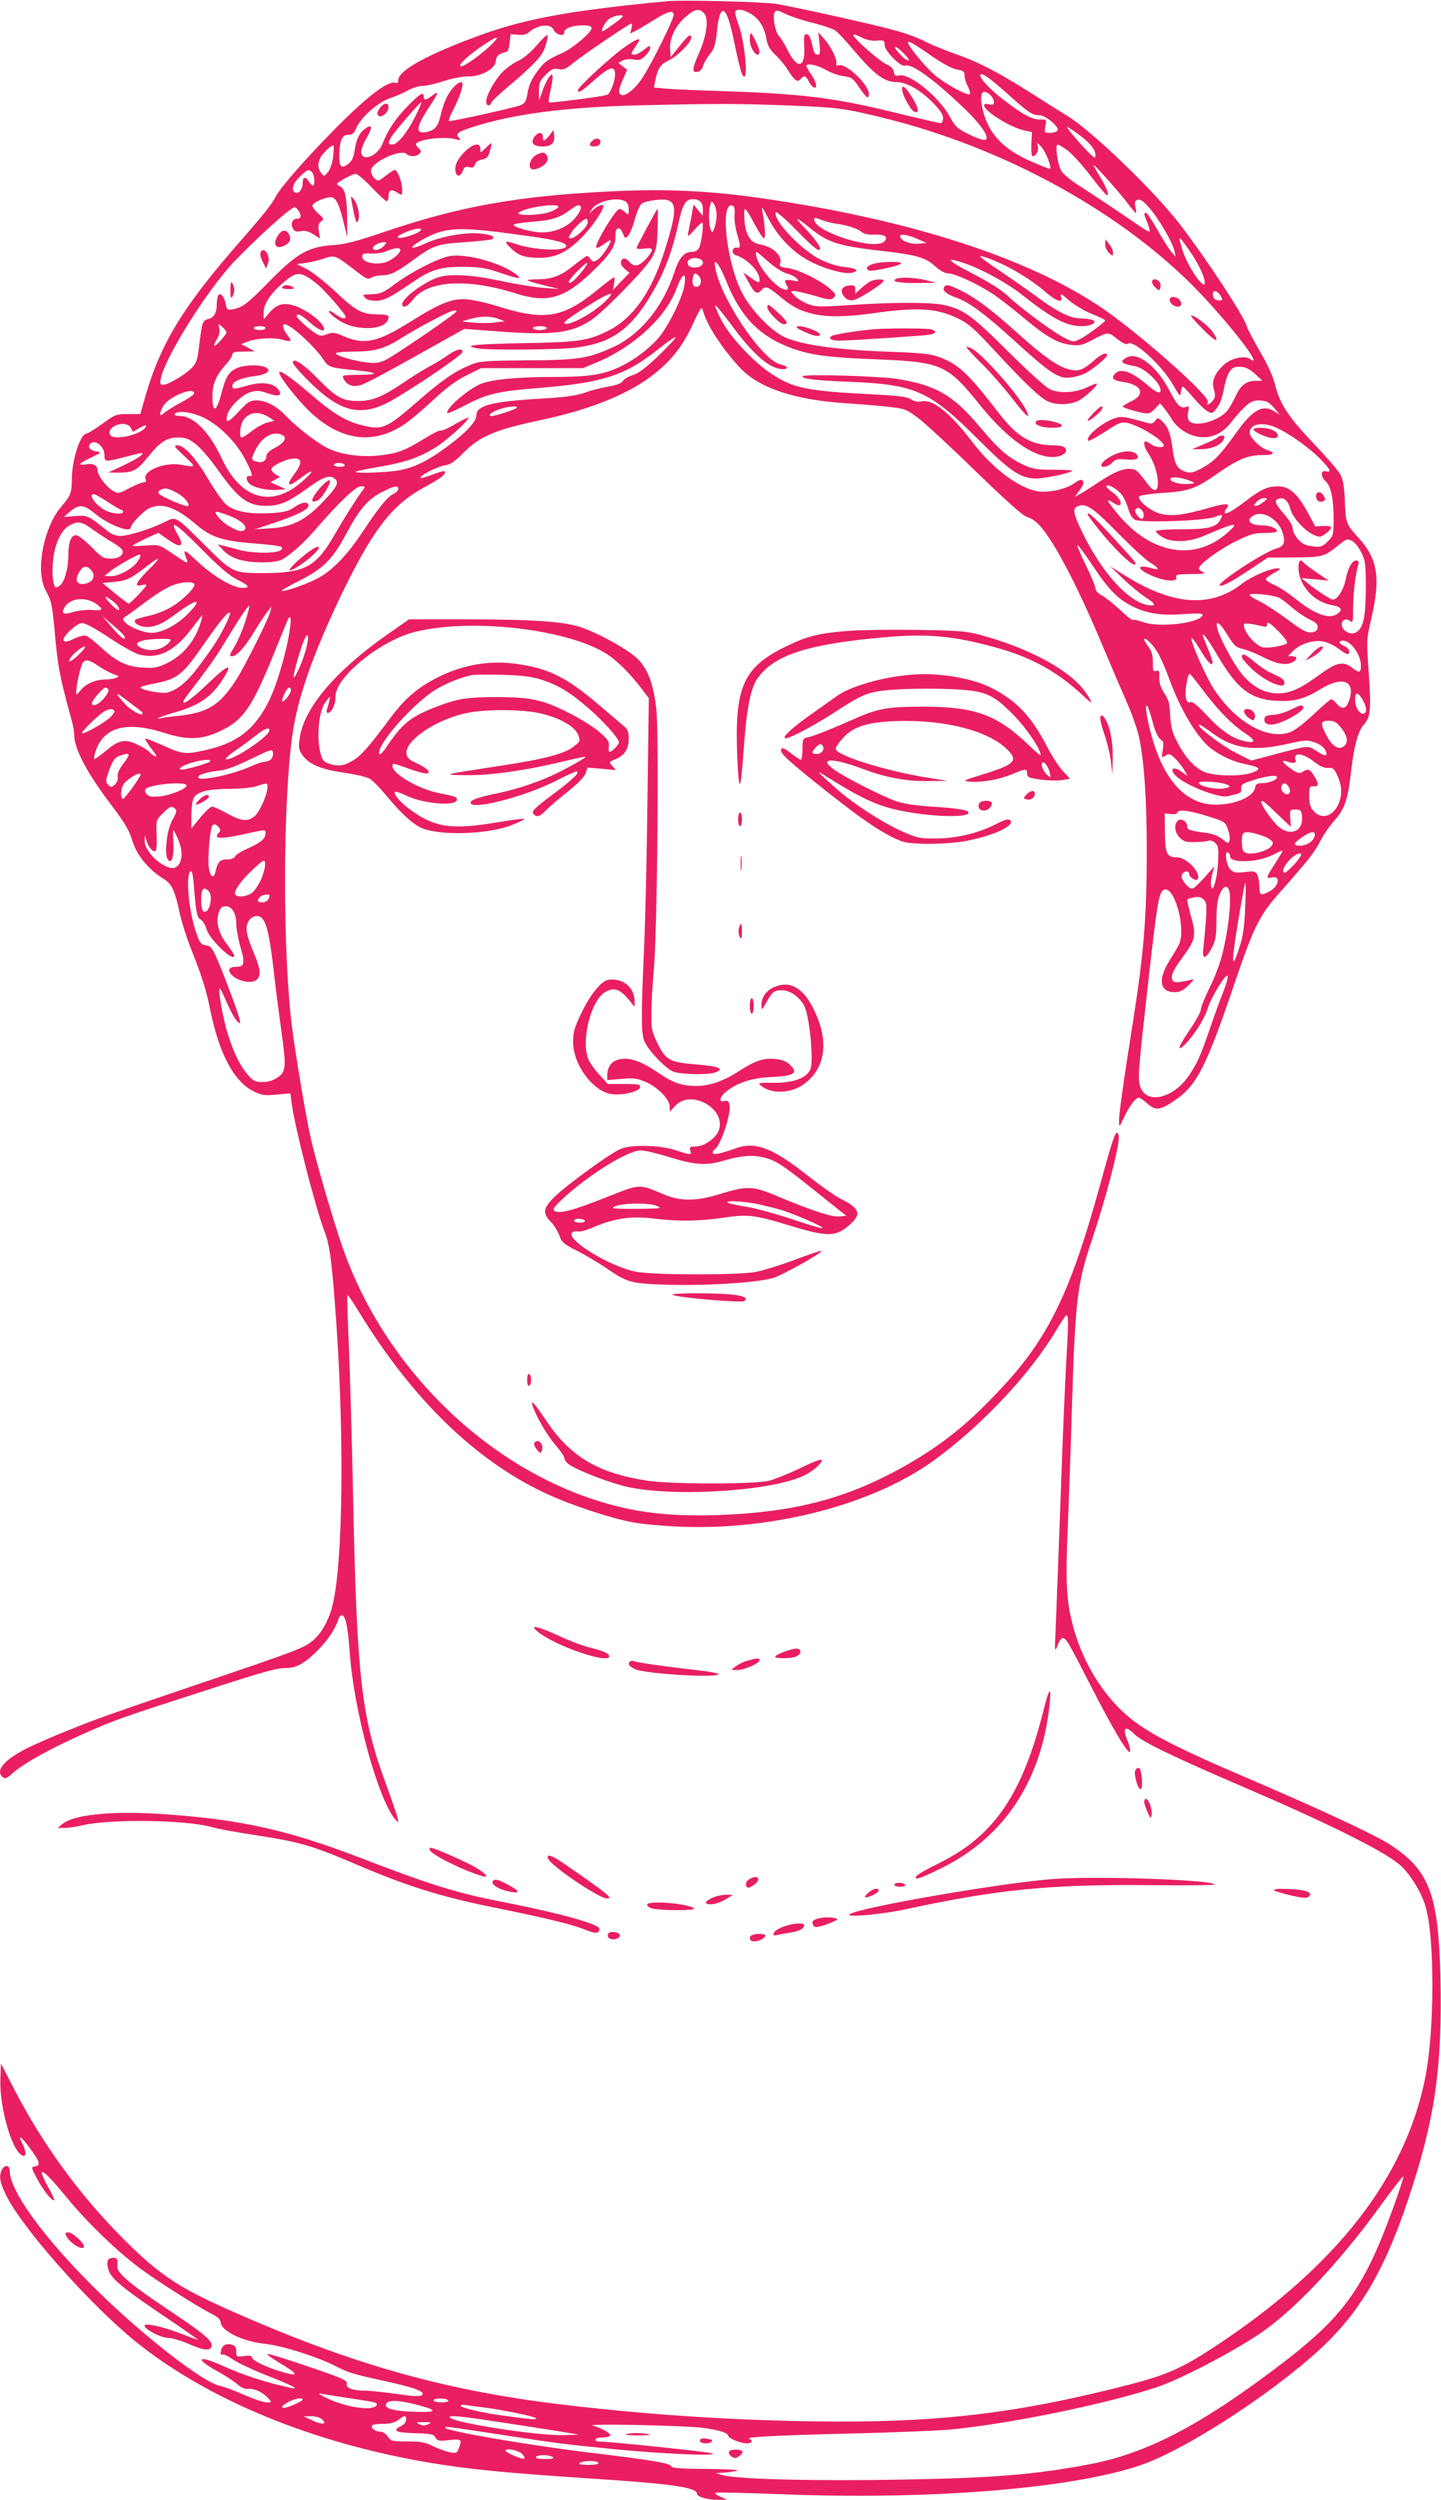 <?xml version="1.0" standalone="no"?>
<!DOCTYPE svg PUBLIC "-//W3C//DTD SVG 20010904//EN"
 "http://www.w3.org/TR/2001/REC-SVG-20010904/DTD/svg10.dtd">
<svg version="1.0" xmlns="http://www.w3.org/2000/svg"
 width="738pt" height="1280pt" viewBox="0 0 738 1280"
 preserveAspectRatio="xMidYMid meet">
<g transform="translate(0,1280) scale(0.1,-0.1)"
fill="#e91e63" stroke="none">
<path d="M3420 12794 c-487 -46 -722 -88 -955 -172 -275 -100 -425 -182 -425
-232 0 -13 -5 -17 -14 -14 -37 14 -152 -74 -322 -248 -142 -144 -269 -290
-291 -333 -22 -42 -61 -91 -178 -225 -305 -347 -419 -537 -500 -832 l-16 -58
-63 0 c-60 0 -67 -2 -132 -50 -38 -27 -74 -50 -81 -50 -31 0 -74 -133 -75
-229 0 -72 -6 -89 -51 -141 -94 -108 -137 -330 -84 -431 32 -59 34 -69 51
-255 14 -146 25 -200 82 -409 8 -27 14 -62 14 -77 0 -73 67 -199 197 -369 60
-79 85 -122 98 -165 22 -80 84 -155 166 -206 38 -23 55 -59 78 -167 11 -51 37
-133 57 -183 55 -138 81 -219 99 -310 47 -237 126 -383 233 -430 35 -16 55
-18 111 -12 l68 6 7 -53 c16 -122 123 -538 167 -651 25 -63 36 -137 53 -358
52 -649 45 -1364 -15 -1575 -19 -68 -57 -132 -97 -165 -42 -36 -88 -54 -547
-209 -500 -170 -551 -188 -700 -248 -77 -30 -174 -73 -215 -93 -119 -60 -166
-116 -126 -149 12 -10 22 -6 53 22 53 48 192 125 363 201 158 70 186 80 620
220 311 101 364 115 418 116 51 0 94 25 160 91 53 54 91 111 106 162 3 9 10
17 16 17 19 0 31 -53 41 -189 21 -301 144 -750 233 -856 17 -20 17 -20 13 5
-3 14 -30 93 -60 175 -126 341 -149 542 -168 1445 -6 289 -16 645 -22 793 -7
147 -10 267 -7 267 3 0 32 -43 64 -96 268 -436 586 -746 938 -914 129 -62 345
-134 463 -155 50 -9 162 -19 250 -22 474 -17 980 116 1288 340 244 177 494
442 629 670 22 37 44 70 49 73 12 7 11 -53 -1 -251 -5 -88 -19 -407 -29 -710
-11 -302 -23 -599 -25 -660 -5 -94 -4 -105 7 -78 20 53 32 58 54 26 11 -15 63
-113 116 -218 110 -217 200 -368 205 -343 2 9 -4 33 -12 53 -30 70 -15 85 35
35 38 -38 205 -118 554 -268 422 -181 704 -320 797 -394 52 -41 114 -138 138
-216 48 -155 48 -633 0 -876 -102 -518 -460 -975 -1085 -1385 -159 -104 -239
-140 -419 -187 -596 -154 -1002 -201 -1646 -191 -445 7 -888 38 -1322 92 -576
73 -1046 208 -1648 475 -266 118 -364 183 -546 365 -225 225 -415 485 -562
770 l-67 130 -3 -80 c-5 -125 45 -321 95 -377 34 -37 45 -7 18 46 -27 51 -8
40 39 -24 51 -69 56 -87 25 -92 -20 -3 -20 -5 11 -63 30 -58 79 -119 88 -110
2 2 -12 34 -33 70 -20 37 -34 69 -31 72 9 9 41 -23 131 -132 101 -123 252
-269 367 -355 89 -67 301 -201 376 -239 26 -13 42 -28 42 -40 0 -44 112 -99
224 -111 89 -9 264 -64 360 -112 73 -37 85 -41 252 -78 157 -34 213 -55 196
-72 -9 -9 -39 -8 -130 5 -64 9 -138 17 -164 17 -63 0 -98 14 -92 37 4 15 -24
28 -196 86 -110 38 -205 67 -210 65 -6 -2 23 -23 65 -48 78 -46 94 -65 48 -54
-87 19 -193 66 -193 85 0 8 -14 10 -40 6 -39 -5 -40 -4 -40 24 0 22 -6 30 -25
35 -15 4 -32 1 -40 -6 -16 -14 -21 -55 -5 -45 5 3 28 -8 51 -24 22 -17 100
-53 172 -82 132 -51 181 -77 122 -64 -130 29 -244 66 -344 112 -133 60 -147
37 -20 -32 39 -22 83 -51 97 -64 18 -16 36 -24 54 -22 31 3 75 -18 102 -48 19
-21 19 -21 -9 -21 -15 0 -66 17 -114 38 -48 22 -103 42 -123 46 -86 16 -400
260 -643 501 -261 258 -435 498 -435 600 0 30 -25 34 -40 6 -16 -31 -12 -62
19 -126 80 -168 430 -563 666 -754 371 -299 907 -519 1505 -620 202 -34 390
-52 825 -81 417 -27 545 -45 545 -79 0 -15 59 -31 109 -30 l46 1 -34 14 c-18
8 -31 18 -27 21 3 3 151 0 328 -7 761 -31 1486 27 1843 146 247 82 747 413
978 647 170 173 286 379 396 707 140 415 179 684 168 1155 -11 418 -57 539
-257 670 -78 51 -362 183 -745 347 -300 128 -454 204 -551 274 -153 108 -275
295 -329 500 -34 130 -39 225 -26 513 6 152 16 427 21 611 17 551 27 630 105
860 64 188 135 458 135 514 0 15 -4 26 -9 26 -12 0 -27 -47 -95 -295 -141
-509 -253 -744 -473 -986 -186 -204 -329 -320 -541 -437 -285 -157 -549 -225
-932 -239 -202 -7 -361 6 -511 43 -625 151 -1189 681 -1414 1326 -48 137 -139
450 -164 563 -26 117 -76 417 -96 570 -47 377 -47 1128 1 1483 26 192 102 411
248 718 163 339 262 468 427 558 86 46 118 71 106 83 -4 3 -31 -5 -62 -17 -31
-12 -58 -20 -61 -17 -10 9 83 58 123 64 29 4 51 19 94 62 86 88 163 120 402
171 263 56 460 138 590 245 84 70 136 138 188 251 39 84 42 87 50 61 19 -71
92 -183 182 -283 98 -109 279 -171 552 -189 50 -3 138 -10 196 -16 105 -11
107 -12 172 -60 36 -27 170 -151 296 -274 146 -142 241 -227 259 -231 15 -4
40 -18 55 -33 71 -66 194 -296 327 -611 45 -107 104 -245 131 -306 27 -61 55
-142 63 -180 27 -131 40 -328 39 -609 -1 -319 -16 -498 -68 -830 -53 -335 -75
-493 -74 -528 1 -30 2 -29 27 25 28 58 58 98 75 98 5 0 25 -14 44 -31 43 -37
64 -34 141 18 112 76 161 173 308 608 96 282 125 339 227 454 145 164 178 205
208 263 16 32 49 80 74 108 52 58 69 108 85 255 15 128 36 203 65 235 34 38
38 76 25 263 -12 170 -12 173 14 284 47 204 32 302 -66 409 -65 72 -66 74 -71
199 -2 62 -9 101 -22 125 -10 19 -70 89 -134 156 -131 137 -175 203 -200 301
-10 44 -39 107 -78 173 -33 58 -64 116 -68 130 -16 55 -204 341 -341 520 -131
171 -454 482 -577 556 -34 21 -117 73 -184 116 -171 108 -272 161 -388 201
-55 19 -127 49 -160 66 -33 17 -100 42 -150 55 -119 33 -522 122 -610 136 -72
11 -475 21 -555 14z m185 -61 c26 -25 15 -113 -23 -200 -38 -86 -40 -106 -10
-101 14 2 24 13 29 31 4 15 19 40 32 57 27 32 32 50 42 147 4 34 13 67 21 74
20 16 41 -38 70 -184 13 -64 29 -127 36 -140 34 -59 15 169 -23 267 -10 27
-16 53 -13 58 9 14 45 9 80 -13 42 -25 70 -71 79 -129 6 -33 17 -53 45 -80 21
-19 49 -53 63 -75 35 -57 51 -69 67 -50 18 21 27 19 42 -12 7 -14 19 -28 26
-31 20 -6 14 27 -13 66 -14 20 -25 40 -25 44 0 17 54 6 98 -19 26 -15 67 -30
92 -33 41 -5 48 -10 80 -57 38 -56 50 -64 50 -34 0 47 -115 157 -153 147 -12
-3 -17 0 -14 8 7 18 -25 85 -61 126 l-31 35 6 -57 c5 -49 3 -58 -10 -58 -10 0
-19 11 -22 28 -12 57 -21 77 -35 77 -12 0 -14 -13 -11 -69 5 -105 -36 -112
-85 -13 -14 29 -34 61 -44 72 -21 23 -35 103 -22 123 8 11 17 10 52 -8 24 -12
86 -33 139 -46 52 -13 105 -31 117 -39 13 -8 54 -52 92 -97 107 -127 160 -168
221 -168 52 0 119 -37 184 -101 40 -40 57 -65 57 -83 0 -17 -6 -26 -15 -26 -8
0 -115 25 -238 55 -316 77 -475 96 -917 110 -102 3 -213 8 -248 11 l-63 6 6
31 c13 66 27 88 72 109 44 21 113 91 113 115 0 24 -15 13 -60 -43 l-45 -57 -3
42 c-4 55 28 121 81 166 45 39 67 43 92 18z m-155 -9 c0 -23 -111 -248 -159
-321 -38 -59 -91 -101 -111 -88 -15 9 -12 27 11 80 l21 48 -22 17 -23 18 22
12 c14 7 37 9 57 5 28 -5 38 -1 59 19 14 14 25 32 25 41 0 13 -6 12 -31 -9
-17 -14 -39 -26 -50 -26 -21 0 -20 4 13 53 29 40 5 34 -71 -20 -69 -50 -231
-200 -231 -214 0 -19 21 -6 84 51 76 68 106 77 106 30 0 -35 -22 -94 -39 -105
-13 -8 -294 -44 -300 -39 -3 2 1 27 7 55 7 28 12 60 12 72 0 19 -2 20 -15 6
-8 -8 -24 -39 -35 -69 l-19 -55 -1 49 c0 42 4 52 35 83 30 30 40 34 66 29 26
-5 38 1 77 33 46 38 286 201 297 201 3 0 2 -12 -1 -26 l-7 -26 32 16 c17 9 59
34 94 56 66 42 97 50 97 24z m-260 -8 c0 -6 -96 -76 -104 -76 -10 0 6 34 27
58 17 18 77 33 77 18z m-355 -68 c12 -27 55 -38 55 -13 0 20 40 35 96 35 31 0
44 -4 44 -14 0 -21 -94 -102 -148 -126 -84 -38 -96 -48 -135 -102 -26 -36 -40
-70 -45 -103 -6 -41 -12 -52 -34 -63 -24 -11 -341 -82 -368 -82 -5 0 4 25 20
56 33 61 56 131 47 140 -11 12 -47 -18 -71 -59 -14 -23 -30 -67 -37 -97 -13
-64 -30 -86 -71 -95 -63 -14 -60 22 12 130 47 70 50 84 14 56 -32 -25 -44 -26
-44 -6 0 27 -19 16 -80 -46 -63 -64 -104 -125 -130 -193 -25 -66 -110 -99
-110 -42 0 11 11 41 25 65 34 58 33 77 -1 55 -32 -21 -50 -56 -58 -116 -5 -34
-14 -53 -33 -68 -36 -28 -48 -13 -45 56 3 70 15 94 48 94 17 0 27 8 35 26 22
60 115 143 184 164 22 7 59 23 82 36 23 13 57 24 76 24 19 0 69 11 110 25 44
14 98 24 125 24 67 -2 142 41 142 82 0 20 17 35 45 41 16 2 21 13 25 48 l5 45
38 -3 c25 -3 45 2 55 12 45 40 112 47 127 14z m1656 -56 c36 3 39 1 39 -21 0
-31 83 -116 105 -107 33 12 139 -63 296 -212 94 -89 141 -158 115 -168 -9 -3
-46 9 -83 28 -60 29 -71 39 -100 93 -56 101 -206 222 -259 209 -18 -5 -23 -1
-26 18 -2 15 -15 29 -40 40 -38 18 -168 133 -168 149 0 5 19 0 41 -12 28 -14
55 -20 80 -17z m-1967 -13 c-42 -45 -143 -119 -162 -119 -24 0 31 53 108 105
77 52 95 57 54 14z m2255 -71 c51 -35 100 -61 123 -64 32 -6 38 -10 38 -31 0
-13 7 -38 16 -54 8 -17 14 -35 12 -40 -5 -14 -118 45 -176 93 -48 39 -142 152
-142 171 0 11 33 -8 129 -75z m-149 17 c19 -19 29 -35 24 -35 -12 0 -33 17
-58 48 -30 35 -3 26 34 -13z m430 -122 c14 -9 61 -49 105 -88 101 -91 123
-105 157 -105 33 0 105 -60 94 -78 -4 -7 -21 -12 -38 -12 -29 0 -30 1 -24 35
7 34 6 34 -28 33 -41 -1 -96 30 -198 110 -64 51 -108 99 -108 117 0 10 15 5
40 -12z m12 -90 c10 -9 18 -24 18 -35 0 -15 -5 -17 -25 -12 -15 4 -25 2 -25
-5 0 -30 133 -113 206 -129 l39 -8 -3 -62 c-1 -34 1 -62 6 -62 18 0 34 29 27
52 -6 22 -5 21 19 -5 22 -24 53 -104 44 -112 -2 -1 -45 16 -96 38 -147 63
-224 148 -251 274 -16 77 0 103 41 66z m-2946 -111 c-42 -83 -90 -142 -117
-142 -22 0 -23 7 -6 37 16 28 150 183 155 179 2 -2 -13 -36 -32 -74z m1909 58
c258 -10 288 -14 495 -65 595 -147 1176 -461 1564 -843 138 -136 326 -364 326
-396 0 -5 -7 -3 -15 4 -27 23 -102 7 -140 -30 -46 -45 -61 -82 -48 -125 8 -26
8 -38 -4 -54 -15 -22 -40 -30 -27 -10 17 28 -372 371 -563 496 -367 242 -942
429 -1648 537 -314 49 -546 61 -850 46 -469 -23 -765 -75 -1150 -205 -150 -51
-207 -66 -270 -70 -124 -8 -184 -42 -320 -180 -117 -120 -142 -139 -191 -148
-30 -6 -32 -4 -38 27 -8 41 -31 64 -40 40 -3 -8 -6 -29 -6 -45 0 -41 -15 -66
-45 -73 -28 -7 -30 -15 -45 -135 -8 -71 -14 -90 -37 -114 -34 -35 -121 -87
-147 -87 -16 0 -18 5 -12 33 19 97 204 400 345 564 66 77 267 266 320 301 22
15 24 14 37 -3 20 -26 17 -45 -5 -45 -24 0 -34 -25 -21 -50 8 -15 17 -18 40
-14 20 5 40 0 64 -15 l35 -22 -6 37 c-5 28 -2 40 11 50 16 11 15 15 -13 40
-17 15 -31 33 -31 41 0 15 62 43 95 43 26 0 44 -38 69 -145 l14 -60 0 75 c0
124 -9 173 -37 186 -23 12 -23 12 21 38 25 14 52 26 60 26 8 0 45 -31 82 -70
36 -38 71 -70 76 -70 6 0 10 11 10 24 0 34 15 40 45 20 25 -16 25 -16 25 15 0
36 -24 101 -38 101 -5 0 -26 -14 -47 -30 -36 -29 -39 -29 -57 -14 -10 10 -18
28 -18 40 0 43 154 114 183 85 15 -15 52 -14 66 3 9 10 8 16 -4 26 -8 7 -15
16 -15 20 0 25 142 44 204 27 26 -7 28 -7 16 8 -18 21 -7 29 69 54 203 66 468
101 826 111 416 10 526 10 790 0z m1486 -146 c59 -43 89 -79 89 -107 0 -20 -1
-19 -26 4 -40 37 -127 139 -119 139 4 0 29 -16 56 -36z m-3815 -118 c-4 -32
-16 -65 -27 -78 -19 -23 -19 -23 -34 -4 -18 23 -19 49 -4 79 12 24 61 69 67
62 3 -2 1 -29 -2 -59z m3761 34 c23 -17 76 -75 118 -130 42 -55 80 -100 86
-100 12 0 -10 53 -45 108 -14 23 -26 44 -26 47 0 9 128 -134 172 -192 22 -29
42 -53 45 -53 3 0 2 14 -2 30 -5 23 -3 32 11 37 13 5 29 -6 58 -39 47 -52 122
-179 131 -223 l6 -30 -24 28 c-13 16 -45 67 -71 113 -26 46 -51 84 -56 84 -13
0 -13 -3 6 -50 9 -23 14 -43 12 -46 -3 -2 -27 11 -54 30 -55 39 -215 146 -313
209 -36 23 -73 54 -83 68 -20 27 -37 139 -21 139 5 0 28 -14 50 -30z m-3869
-112 c13 -13 17 -68 4 -68 -4 0 -13 9 -20 20 -18 29 -32 25 -32 -9 0 -31 -22
-57 -40 -46 -20 13 -9 48 26 81 39 38 45 39 62 22z m1603 -148 c12 -7 19 -21
19 -42 0 -29 -1 -30 -18 -15 -10 10 -23 17 -29 17 -21 0 -131 -185 -119 -198
4 -3 20 4 36 16 16 12 32 22 35 22 14 0 -38 -81 -61 -97 -25 -16 -27 -16 -39
0 -7 9 -15 17 -19 17 -3 0 -33 -22 -66 -48 -68 -55 -113 -72 -190 -72 -29 0
-51 -3 -47 -6 3 -3 41 -15 84 -25 l78 -19 -80 6 c-44 3 -142 19 -217 35 -149
32 -263 39 -324 19 -73 -24 -184 -107 -184 -137 0 -25 28 -13 55 23 75 98 278
110 525 32 160 -51 246 -28 386 104 97 92 128 138 126 188 -2 48 22 56 39 13
9 -24 11 -25 25 -11 9 9 25 47 35 84 10 38 26 74 35 81 20 15 107 27 134 18
47 -15 44 -68 -15 -255 -68 -216 -163 -350 -291 -414 -103 -51 -150 -58 -436
-63 -253 -5 -317 -12 -230 -27 62 -10 425 -7 508 5 190 26 287 102 404 314 49
89 85 189 112 310 23 108 38 135 76 135 36 0 52 -17 52 -54 l-1 -31 -24 29
-23 29 -7 -39 c-3 -21 -10 -57 -15 -79 -5 -21 -8 -41 -6 -43 2 -1 17 13 34 33
17 19 34 35 38 35 10 0 -3 -105 -16 -129 -7 -14 -21 -21 -40 -21 -36 0 -63
-32 -86 -103 -56 -173 -171 -316 -305 -380 -131 -62 -185 -71 -449 -72 -215
-2 -240 -3 -290 -23 -75 -30 -144 -76 -263 -180 -173 -151 -187 -156 -302
-127 -79 21 -144 61 -260 162 -92 79 -155 123 -155 106 0 -20 80 -124 145
-189 161 -161 336 -187 501 -73 27 18 91 73 143 121 67 63 118 100 170 126
l75 37 261 0 260 0 70 29 c192 80 357 233 410 379 29 78 51 90 41 21 -8 -64
-84 -217 -135 -276 -50 -56 -123 -111 -192 -144 -87 -42 -160 -54 -344 -54
-186 0 -318 -13 -374 -36 -67 -28 -186 -133 -169 -149 2 -3 43 15 90 40 113
59 168 72 383 89 327 27 440 64 615 205 41 33 77 57 80 54 3 -3 -37 -45 -87
-94 -65 -62 -105 -92 -133 -100 -23 -7 -45 -20 -50 -30 -6 -11 -32 -21 -73
-28 -35 -6 -91 -20 -123 -32 -44 -15 -102 -23 -224 -30 -246 -14 -330 -35
-330 -84 0 -33 -46 -83 -142 -156 -99 -74 -165 -108 -243 -125 -58 -13 -244
-20 -233 -9 3 3 57 14 120 25 131 22 199 45 284 96 55 33 174 139 174 156 0 3
-30 -11 -67 -32 -36 -22 -70 -37 -75 -34 -5 3 -42 -15 -82 -40 -100 -62 -138
-77 -226 -87 -98 -12 -205 3 -273 37 -56 28 -160 109 -217 169 -45 47 -99 75
-147 75 -32 0 -44 -7 -90 -57 -54 -58 -70 -63 -59 -18 10 41 74 103 118 117
34 10 48 9 90 -6 58 -20 78 -11 51 23 -25 31 -86 37 -156 17 -68 -20 -77 -20
-77 -1 0 21 46 41 112 49 65 8 91 28 59 45 -28 15 -105 14 -146 -3 -42 -18
-59 -45 -80 -126 -26 -102 -48 -110 -47 -16 0 61 19 103 68 159 19 20 34 44
34 52 0 12 13 15 58 15 l57 1 -35 19 -35 18 30 12 c45 18 135 24 179 11 22 -6
42 -9 44 -6 2 2 -5 16 -17 31 -21 27 -28 54 -13 54 29 0 154 -113 199 -182 27
-39 32 -41 168 -54 112 -11 121 -23 17 -23 -89 -1 -92 -2 -82 -21 18 -33 48
-44 89 -31 20 5 147 73 282 149 l247 138 178 -13 c273 -21 373 -9 474 60 64
43 274 258 307 315 24 41 28 59 31 152 2 58 2 103 -1 100 -9 -10 -107 -193
-107 -200 0 -5 18 -6 40 -3 49 7 51 -4 9 -52 -36 -40 -63 -44 -88 -13 -19 22
-41 18 -41 -8 0 -9 10 -24 22 -33 l22 -18 -43 -44 -42 -44 6 33 c4 17 3 32 -1
32 -3 0 -43 -30 -87 -66 -174 -142 -266 -157 -502 -84 -55 18 -127 34 -160 37
-77 7 -138 -17 -288 -111 -175 -110 -241 -124 -350 -76 -41 18 -52 20 -81 9
-29 -11 -38 -10 -60 4 -39 26 -96 78 -96 88 0 19 24 7 66 -31 37 -34 74 -52
74 -36 0 33 -88 101 -156 122 -55 16 -88 6 -126 -39 l-27 -32 -1 36 c0 42 36
97 101 152 69 60 90 59 173 -7 39 -32 146 -154 146 -168 0 -14 -21 -9 -52 13
-42 31 -46 16 -4 -16 48 -37 100 -54 164 -55 69 0 111 21 112 58 0 8 -16 12
-47 12 -88 0 -117 15 -223 115 -55 51 -123 105 -150 118 l-50 25 48 6 c26 4
68 14 93 23 53 18 57 17 164 -66 49 -38 59 -43 76 -33 10 7 35 12 54 12 43 0
76 16 159 77 104 77 125 84 268 93 70 5 133 12 138 15 20 12 -1 23 -57 29 -74
9 -204 -14 -279 -48 -97 -45 -97 -23 0 28 107 55 181 56 531 6 135 -19 185
-33 185 -49 0 -29 -161 -23 -256 9 -61 21 -67 16 -26 -22 37 -37 73 -48 145
-48 85 0 146 31 223 111 51 54 104 132 104 154 0 12 -26 3 -49 -17 l-25 -23
16 25 c24 39 125 63 169 40z m469 -71 c0 -21 -5 -50 -11 -66 -10 -26 -12 -27
-19 -8 -10 24 -12 91 -3 124 6 23 7 23 20 6 7 -11 13 -36 13 -56z m-810 42 c0
-5 -18 -16 -40 -25 -48 -19 -181 -23 -163 -5 26 26 203 52 203 30z m113 3 c11
-11 -22 -62 -55 -87 -42 -31 -90 -47 -143 -47 -47 0 -145 26 -145 39 0 4 40
11 89 15 105 8 142 19 195 57 42 30 49 33 59 23z m789 -44 c-2 -25 4 -67 12
-95 20 -64 20 -77 -1 -73 -24 4 -29 -30 -6 -38 60 -19 123 -84 123 -126 0 -20
-7 -18 -59 20 l-25 17 29 -52 c29 -55 44 -63 65 -38 19 22 31 19 83 -24 70
-59 106 -79 172 -96 73 -19 169 -19 300 -1 246 35 341 29 452 -25 51 -24 84
-53 180 -157 161 -174 238 -247 277 -266 43 -20 106 -20 153 -1 33 14 109 83
100 91 -2 2 -23 -6 -47 -18 -59 -29 -144 -34 -193 -11 -21 10 -115 95 -215
194 -186 186 -229 216 -330 238 -69 14 -263 14 -479 -1 -155 -10 -176 -10
-216 6 -24 9 -54 28 -67 41 -23 24 -23 25 -3 25 11 0 58 -11 104 -24 75 -22
86 -23 99 -10 13 14 11 19 -22 48 -50 43 -163 98 -216 104 -36 4 -42 7 -36 24
12 39 -39 86 -105 97 -47 8 -71 45 -78 119 -3 34 -2 62 3 62 5 0 26 -34 47
-75 22 -41 44 -75 49 -75 10 0 7 59 -8 141 -5 26 2 18 30 -38 51 -99 134 -183
226 -227 81 -39 169 -61 206 -52 39 10 20 23 -42 29 -33 3 -83 19 -120 37 -99
48 -246 203 -231 243 2 7 49 -34 104 -90 91 -93 123 -118 123 -95 0 13 -32 56
-79 105 -57 59 -47 60 24 2 96 -78 147 -94 373 -120 176 -20 222 -33 272 -79
26 -23 50 -36 68 -36 33 0 151 -55 230 -107 31 -21 103 -77 159 -124 116 -97
171 -127 240 -135 40 -5 57 -1 103 23 85 45 85 45 131 8 29 -23 47 -31 55 -25
28 24 177 -112 235 -216 31 -54 34 -57 37 -31 2 15 6 27 10 27 4 0 27 -25 52
-54 25 -30 57 -61 71 -70 24 -14 27 -14 41 2 25 28 35 54 48 120 13 65 33 100
60 103 41 4 63 -4 98 -36 l37 -34 -35 -1 c-49 0 -77 -23 -104 -83 -13 -29 -34
-63 -46 -76 -50 -51 -163 -79 -190 -46 -7 9 -9 26 -5 46 6 27 5 31 -9 26 -29
-11 -46 4 -87 84 -65 124 -162 199 -218 169 -40 -21 -28 -33 42 -45 43 -7 119
-74 129 -113 9 -34 -15 -27 -67 18 -77 66 -134 87 -163 58 -23 -23 -12 -36 36
-43 100 -14 122 -63 45 -100 -23 -11 -42 -23 -43 -26 0 -6 52 -23 107 -34 26
-5 36 -1 58 22 l26 28 22 -26 c12 -15 29 -40 39 -57 9 -17 34 -42 56 -57 84
-55 179 -42 240 34 80 99 107 121 148 121 41 -1 56 -9 89 -50 l20 -24 -27 17
c-60 38 -111 11 -194 -105 -86 -119 -112 -146 -168 -179 -56 -32 -73 -35 -110
-18 -29 13 -43 44 -51 114 -10 74 -23 109 -50 135 -24 23 -26 23 -39 5 -9 -13
-20 -16 -37 -11 -121 34 -134 36 -169 25 -68 -23 -155 -97 -136 -116 3 -3 41
18 85 46 70 46 84 52 113 46 65 -14 188 -90 188 -116 0 -14 -43 -10 -64 6 -11
8 -23 15 -28 15 -15 0 -8 -31 12 -60 28 -40 50 -105 50 -151 0 -54 -22 -51
-65 10 -20 27 -42 52 -51 55 -44 17 -98 -2 -204 -74 -30 -20 -66 -43 -80 -50
l-25 -13 18 24 c26 36 31 49 20 60 -5 5 -22 0 -42 -16 -41 -29 -130 -49 -184
-41 -99 16 -232 116 -335 250 -115 152 -205 224 -262 211 -19 -4 -37 -1 -55
11 -20 13 -64 18 -198 25 -335 17 -404 31 -516 105 -90 59 -211 188 -255 272
-21 41 -36 76 -33 79 3 2 43 -46 89 -109 110 -148 193 -218 257 -218 33 0 25
17 -11 24 -91 18 -304 331 -334 491 -6 36 -5 39 8 27 9 -7 31 -49 48 -93 75
-185 171 -282 335 -342 101 -36 183 -47 435 -57 330 -13 361 -26 525 -229 140
-175 274 -271 376 -271 37 0 69 16 69 34 0 18 -22 26 -68 26 -112 1 -183 43
-279 168 -154 200 -203 246 -301 283 -48 18 -91 22 -282 29 -256 10 -431 36
-514 75 -68 32 -169 137 -214 223 -79 148 -116 462 -54 450 13 -2 16 -13 14
-48z m518 -45 c64 -9 112 -25 133 -43 11 -10 34 -15 66 -13 53 1 70 -11 51
-34 -43 -52 -360 47 -360 111 0 11 6 10 33 0 17 -8 52 -17 77 -21z m-1270 6
c0 -22 -63 -81 -86 -81 -15 0 -14 3 1 28 18 28 65 72 78 72 4 0 7 -9 7 -19z
m-855 -40 c-9 -15 -91 -43 -111 -39 -14 4 -8 10 26 26 47 21 95 29 85 13z
m2552 -48 l38 -17 -43 -4 c-44 -3 -92 17 -92 39 0 14 46 6 97 -18z m1382 -52
c46 -66 80 -136 81 -165 0 -16 -2 -17 -17 -5 -29 25 -81 114 -97 169 -24 79
-23 79 33 1z m-4124 19 c-19 -21 -55 -27 -55 -10 0 12 31 29 54 30 18 0 18 -1
1 -20z m85 -20 c0 -20 -52 -60 -88 -66 -51 -10 -107 6 -107 31 0 17 6 19 45
17 25 -2 61 4 80 12 41 18 70 20 70 6z m1884 -59 c32 -29 72 -54 94 -61 22 -5
46 -18 53 -27 13 -15 11 -15 -23 -9 -39 7 -45 2 -29 -24 15 -23 2 -31 -27 -16
-47 25 -115 110 -127 159 -4 15 -4 27 -1 27 3 0 30 -22 60 -49z m1185 -7 c80
-36 169 -92 232 -146 61 -53 95 -63 83 -26 -5 18 3 14 41 -20 26 -22 78 -54
116 -69 38 -15 69 -30 69 -33 0 -9 -94 -79 -131 -97 -32 -16 -34 -15 -83 10
-63 34 -225 154 -286 213 -29 28 -97 71 -180 114 -133 68 -147 89 -37 51 89
-31 215 -100 292 -161 153 -121 226 -160 305 -160 54 0 87 23 48 34 -13 3 -39
6 -58 6 -48 0 -120 36 -215 107 -44 32 -128 92 -187 131 -60 40 -108 75 -108
78 0 8 36 -4 99 -32z m-1535 20 c9 -3 16 -12 16 -19 0 -27 -67 -35 -77 -9 -10
25 26 42 61 28z m-602 -62 c-39 -48 -61 -67 -69 -58 -4 3 15 29 42 56 57 57
71 59 27 2z m596 -24 c17 -17 15 -48 -4 -55 -20 -8 -32 11 -26 43 5 27 12 30
30 12z m2668 -95 c19 -26 17 -35 -8 -31 -15 2 -24 11 -26 26 -4 26 15 29 34 5z
m-3160 -49 c-61 -53 -159 -106 -189 -102 -17 3 -4 15 67 62 110 71 158 97 165
90 3 -3 -16 -26 -43 -50z m-766 -54 c-61 -48 -302 -211 -341 -231 -35 -17 -52
-20 -98 -15 -70 8 -161 35 -161 47 0 5 43 9 95 9 102 0 156 15 237 67 96 60
254 143 273 143 18 0 18 -2 -5 -20z m231 -22 l34 -13 -50 -6 c-27 -4 -77 -4
-110 -1 l-60 6 40 12 c53 16 104 17 146 2z m-1391 -69 c0 -11 -51 -69 -61 -69
-5 0 0 14 11 32 13 21 17 41 13 58 -6 25 -6 25 16 6 11 -11 21 -23 21 -27z
m200 21 c0 -5 -13 -10 -30 -10 -16 0 -30 5 -30 10 0 6 14 10 30 10 17 0 30 -4
30 -10z m1440 0 c0 -5 -16 -10 -35 -10 -19 0 -35 5 -35 10 0 6 16 10 35 10 19
0 35 -4 35 -10z m-1806 -335 c0 -5 -30 -26 -66 -45 -36 -19 -75 -44 -87 -54
-25 -23 -28 -8 -6 33 24 48 162 105 159 66z m1651 -74 c-9 -9 -109 -41 -127
-41 -23 0 -3 20 35 33 47 17 106 22 92 8z m-1599 -51 c79 -39 163 -124 208
-209 38 -72 43 -93 25 -88 -19 4 -21 -19 -4 -37 22 -22 88 -38 143 -34 l47 3
-40 18 -40 18 24 13 25 14 -22 13 c-12 8 -22 19 -22 26 0 17 71 52 111 55 46
4 49 -21 10 -74 -51 -69 -38 -77 34 -22 61 46 68 38 11 -14 -159 -146 -321
-103 -421 112 -61 132 -143 216 -212 216 -20 0 -32 4 -28 10 13 21 91 10 151
-20z m334 2 l25 -16 -35 -9 c-19 -5 -55 -24 -79 -43 -24 -19 -48 -34 -53 -34
-14 0 -9 65 8 88 30 44 80 49 134 14z m-710 -53 l11 -20 36 21 c21 12 33 16
31 8 -13 -42 -171 -78 -185 -43 -17 45 84 77 107 34z m5867 1 c65 -29 162 -98
221 -156 55 -56 65 -75 32 -67 -27 7 -27 -27 -1 -51 27 -24 41 -91 41 -191 0
-83 -1 -88 -30 -117 -28 -28 -36 -30 -78 -25 -36 4 -53 12 -74 36 -15 17 -28
42 -28 56 0 15 -18 44 -46 76 -46 52 -51 71 -20 77 25 5 44 -15 56 -58 12 -43
75 -111 121 -130 27 -11 33 -11 57 7 41 31 39 42 -9 40 l-43 -2 -38 70 c-54
99 -95 135 -153 135 -53 0 -88 -16 -165 -75 -64 -49 -99 -69 -107 -61 -3 3 0
12 7 20 25 31 2 32 -95 4 -125 -36 -188 -43 -243 -28 -51 13 -122 73 -107 89
6 5 57 13 115 17 140 9 171 20 283 98 109 76 158 96 233 96 62 0 69 11 19 28
-35 13 -85 64 -85 87 0 45 67 57 137 25z m-5087 -40 c21 -13 3 -40 -46 -65
-22 -11 -39 -28 -39 -37 0 -27 -20 -40 -49 -32 -31 7 -32 13 -6 63 34 68 96
99 140 71z m-449 -43 c24 -18 72 -73 107 -122 110 -157 160 -195 255 -195 69
0 113 19 206 86 80 59 115 73 140 57 31 -20 21 -42 -50 -117 -93 -99 -162
-134 -274 -141 l-80 -5 111 37 c111 38 164 65 164 84 0 22 -33 20 -70 -6 -33
-23 -53 -28 -122 -32 -115 -7 -194 9 -234 48 -17 17 -56 72 -85 122 -65 110
-125 177 -160 177 -21 -1 -17 -7 35 -55 62 -57 61 -60 -14 -45 -86 16 -201
-30 -184 -74 4 -11 0 -16 -12 -16 -11 -1 -43 -14 -73 -30 -53 -28 -55 -29 -84
-12 -32 19 -77 78 -77 102 0 27 -21 39 -56 33 -50 -8 -41 5 24 35 50 24 54 27
30 30 -37 4 -53 25 -33 42 25 21 70 -18 70 -59 0 -37 4 -37 104 -11 41 11 79
20 83 20 24 0 -13 -26 -86 -61 l-81 -38 52 -1 c73 0 95 11 148 77 64 80 99
103 156 103 38 0 56 -6 90 -33z m764 -107 c4 -6 -7 -10 -24 -10 -17 0 -31 5
-31 10 0 6 11 10 24 10 14 0 28 -4 31 -10z m4335 -84 c24 -10 23 -11 -16 -14
-46 -3 -98 13 -89 28 7 12 64 4 105 -14z m-352 -73 c11 -16 25 -47 31 -70 7
-25 20 -47 33 -54 32 -17 350 -6 406 13 46 17 47 16 32 -13 -21 -39 -62 -49
-200 -49 -81 0 -130 -4 -130 -10 0 -6 15 -19 33 -30 47 -29 135 -27 212 6 167
72 187 74 120 15 -167 -146 -388 -109 -557 93 -32 38 -56 71 -54 73 2 3 16 -3
30 -13 53 -34 45 21 -9 57 -18 13 -31 27 -29 31 8 13 61 -19 82 -49z m-3892
25 c-35 -48 -93 -140 -139 -220 -97 -170 -153 -201 -362 -202 -161 -1 -163 0
-310 147 -148 147 -142 144 -202 114 -68 -34 -179 -69 -223 -71 -27 0 -47 7
-74 29 -93 75 -97 77 -160 73 l-59 -5 33 29 c45 37 69 35 122 -8 70 -60 188
-106 188 -74 0 16 61 80 91 96 66 33 138 9 244 -82 74 -63 134 -83 279 -95
159 -13 171 -16 156 -34 -17 -20 -148 -20 -220 1 -30 9 -66 18 -80 21 l-25 6
30 -32 c17 -19 49 -37 79 -46 63 -19 182 -19 218 -1 45 24 116 87 179 161 117
135 201 215 227 215 24 0 24 -1 8 -22z m184 9 c0 -8 -11 -19 -24 -25 -29 -13
-77 -71 -154 -188 -82 -124 -158 -204 -233 -244 -60 -32 -179 -73 -187 -65 -2
2 37 25 88 50 126 64 172 109 245 245 67 126 112 177 188 214 57 29 77 32 77
13z m-1140 -17 c40 -20 73 -57 64 -71 -5 -8 -131 45 -149 62 -6 6 -5 13 5 19
22 14 36 12 80 -10z m-348 -50 c33 -22 64 -40 69 -40 5 0 9 -4 9 -10 0 -13
-41 -13 -77 1 -52 19 -108 89 -72 89 6 0 38 -18 71 -40z m5919 0 c-13 -11 -30
-20 -39 -20 -13 0 -12 3 3 20 10 11 28 20 39 20 20 -1 20 -1 -3 -20z m-746
-159 c69 -70 143 -138 165 -151 48 -30 51 -42 8 -29 -76 21 -80 -2 -5 -36 70
-32 141 -37 131 -10 -5 13 7 15 77 16 61 0 78 3 62 9 -13 5 -23 14 -23 19 0
21 100 95 186 138 80 39 99 45 153 44 33 0 61 4 61 9 0 15 -36 30 -74 30 -65
0 -89 27 -45 51 50 27 129 -21 149 -92 14 -47 5 -67 -35 -78 -62 -17 -311
-181 -287 -189 15 -5 62 21 161 87 l84 56 139 1 c150 2 147 1 240 76 25 19 30
20 53 8 14 -7 35 -34 47 -59 21 -41 23 -61 23 -186 -1 -149 -13 -203 -52 -224
-26 -13 -67 8 -71 37 -4 27 22 40 43 22 13 -11 15 -2 15 66 0 76 12 174 26
222 5 16 2 22 -10 22 -22 0 -42 -36 -55 -100 -11 -52 -42 -100 -65 -100 -11 0
-91 52 -136 90 l-25 20 70 -6 70 -7 -62 42 c-35 24 -65 47 -68 52 -13 20 -25
7 -25 -26 0 -90 77 -177 170 -193 52 -9 60 -25 26 -47 -40 -26 -113 0 -206 75
-41 33 -94 68 -117 77 -24 10 -41 23 -40 28 2 6 21 20 43 32 35 20 36 23 14
23 -36 -1 -132 -42 -177 -77 -160 -126 -353 -114 -598 38 l-80 50 68 -65 c37
-36 88 -77 112 -93 45 -28 56 -43 33 -43 -102 1 -246 152 -353 370 -51 106
-54 127 -23 139 41 15 77 -9 203 -138z m125 114 c7 -8 9 -22 6 -32 -6 -15 -9
-15 -28 4 -11 12 -17 26 -14 32 10 15 21 14 36 -4z m-4677 -25 c58 -22 93 -52
82 -69 -10 -17 -35 -13 -80 14 -41 23 -86 75 -66 75 6 0 35 -9 64 -20z m-698
-71 c22 -16 64 -44 93 -61 30 -17 56 -37 59 -45 9 -24 -18 -43 -60 -43 -36 0
-47 6 -99 60 -33 33 -68 60 -79 60 -25 0 -39 -37 -39 -101 0 -67 -18 -134 -41
-155 -11 -9 -22 -14 -25 -11 -14 14 -19 75 -12 139 9 88 43 158 88 180 41 21
61 17 115 -23z m559 -102 c86 -88 138 -132 178 -153 64 -32 72 -44 30 -44 -49
0 -148 58 -228 133 -75 70 -80 71 -57 10 8 -21 -3 -16 -74 33 -68 46 -68 46
-135 41 -38 -3 -68 -4 -68 -1 0 3 29 19 65 36 l66 30 51 -36 c64 -45 84 -35
50 24 -50 87 -16 66 122 -73z m4564 -86 c80 -120 127 -168 199 -204 74 -38
149 -50 265 -41 81 5 100 4 96 -6 -13 -41 -225 -65 -304 -35 -25 9 -48 14 -51
11 -4 -3 -34 20 -67 52 -34 31 -76 65 -94 74 -19 10 -32 25 -32 36 0 10 -22
64 -50 120 -27 56 -46 102 -42 102 4 0 40 -49 80 -109z m-4878 54 c0 -3 -7
-17 -16 -31 -24 -35 -94 -74 -135 -74 l-34 1 30 24 c30 25 134 84 148 85 4 0
7 -2 7 -5z m39 -74 c-64 -65 -74 -87 -34 -77 14 4 25 4 25 1 0 -9 -82 -95 -91
-95 -4 0 -36 24 -71 53 l-63 52 62 6 c63 6 80 14 177 89 62 47 60 35 -5 -29z
m-295 3 c33 -33 9 -74 -44 -74 -27 0 -35 22 -19 52 21 40 39 46 63 22z m531
-74 c9 -15 -57 -82 -118 -118 -30 -18 -81 -38 -115 -45 -33 -7 -64 -16 -68
-20 -15 -15 20 -37 58 -37 45 0 82 17 153 70 105 78 137 78 59 -1 -59 -60
-133 -99 -188 -99 -42 0 -116 30 -138 57 -11 13 -10 18 6 27 10 6 44 30 75 54
82 62 129 92 170 107 43 16 97 19 106 5z m5557 -71 c13 -7 43 -30 68 -52 25
-21 64 -48 88 -59 33 -16 42 -25 40 -42 -2 -15 -11 -22 -33 -24 -24 -2 -50 13
-125 69 -52 38 -116 80 -142 92 -27 12 -48 26 -48 31 0 12 124 0 152 -15z
m-5942 -57 c0 -11 -11 -5 -35 18 -19 19 -35 38 -35 42 0 5 16 -3 35 -18 19
-14 35 -33 35 -42z m-117 26 c39 -28 34 -36 -20 -31 -27 2 -69 -2 -96 -10 -54
-17 -67 -8 -43 28 29 44 105 50 159 13z m762 -94 c-14 -44 -39 -100 -55 -126
-26 -43 -27 -48 -11 -48 24 0 69 51 120 137 23 37 50 79 62 93 l20 25 -6 -25
c-11 -42 -131 -281 -175 -350 -85 -131 -143 -168 -295 -185 -33 -3 -71 -8 -85
-11 -51 -11 -10 7 60 27 126 35 192 79 249 168 58 89 33 84 -72 -17 -112 -108
-165 -134 -99 -50 94 123 127 168 169 236 94 154 134 214 139 209 3 -3 -7 -40
-21 -83z m-101 -15 c-34 -69 -65 -116 -137 -212 -59 -79 -109 -120 -161 -133
-29 -7 -136 14 -136 26 0 4 30 13 68 20 122 23 147 43 262 210 80 115 123 166
128 151 2 -5 -9 -33 -24 -62z m-124 21 c-28 -99 -94 -178 -178 -217 -44 -21
-65 -25 -120 -21 -82 4 -135 30 -214 103 -32 30 -66 56 -77 60 -12 3 -37 -3
-62 -15 -29 -15 -45 -18 -52 -11 -15 15 64 91 95 91 15 0 73 -32 137 -75 61
-41 130 -79 153 -86 96 -25 181 15 267 129 30 39 56 72 57 72 1 0 -1 -14 -6
-30z m-392 -80 c9 -26 -23 -2 -67 51 l-46 54 54 -46 c30 -25 57 -51 59 -59z
m847 43 c-13 -104 -65 -286 -107 -370 -74 -151 -167 -221 -341 -257 -90 -19
-106 -17 -210 31 -43 19 -80 33 -83 31 -2 -3 12 -26 32 -52 27 -35 31 -45 16
-37 -12 6 -24 16 -27 21 -4 6 -29 22 -57 36 -66 33 -99 27 -168 -32 -29 -24
-55 -43 -57 -40 -3 3 0 20 7 40 40 123 158 155 347 95 124 -40 196 -38 295 10
115 54 161 123 274 402 36 90 68 167 70 171 13 20 16 3 9 -49z m5106 -76 c-14
-14 -102 -28 -125 -21 -40 12 -96 79 -96 115 0 11 30 8 98 -8 17 -4 22 -1 22
13 0 13 15 4 55 -36 33 -32 51 -58 46 -63z m-302 38 c31 -50 42 -60 73 -67 21
-4 69 -23 108 -43 71 -36 116 -43 151 -25 25 14 24 30 -3 30 l-21 0 23 25 c33
35 101 59 150 52 22 -3 59 -19 82 -36 47 -35 58 -38 58 -16 0 9 -11 21 -25 27
-29 13 -33 28 -7 28 40 0 92 -73 92 -127 0 -38 -8 -40 -42 -14 -48 38 -81 32
-171 -34 -97 -71 -150 -95 -211 -95 -67 0 -126 30 -180 92 -44 50 -119 188
-132 242 -11 46 15 28 55 -39z m-4718 -53 c-12 -58 -59 -168 -67 -159 -6 6 41
169 58 200 16 31 21 11 9 -41z m4665 -49 c101 -172 169 -224 302 -231 90 -5
142 9 224 59 111 68 178 46 150 -50 -15 -49 -36 -58 -64 -26 -12 14 -25 25
-30 25 -5 0 -46 -36 -92 -79 -50 -47 -99 -84 -122 -91 -117 -39 -280 56 -389
225 -42 66 -118 240 -113 257 2 6 23 -21 46 -61 39 -65 62 -87 62 -61 0 6 -11
38 -25 72 -14 34 -25 63 -25 65 0 16 28 -22 76 -104z m-5367 71 c-33 -40 -96
-54 -144 -32 -53 24 -11 45 94 47 56 1 62 -1 50 -15z m5063 -60 c15 -27 39
-83 54 -124 58 -162 146 -309 217 -363 49 -37 111 -66 169 -78 81 -17 90 -25
46 -43 -54 -23 -201 -21 -253 3 -50 23 -96 74 -137 154 -25 49 -32 77 -35 135
-2 59 -8 80 -30 113 -19 29 -27 53 -26 81 2 33 -1 38 -16 33 -15 -4 -17 1 -17
42 1 35 -5 57 -21 80 -13 17 -23 34 -23 38 0 20 48 -28 72 -71z m-5518 5 c-16
-17 -37 -35 -47 -41 -16 -8 -17 -7 -8 10 11 22 60 61 75 62 6 0 -3 -14 -20
-31z m92 -70 c24 -16 59 -35 76 -41 28 -10 30 -12 12 -19 -10 -4 -36 -8 -57
-8 -51 -1 -99 -23 -125 -56 -20 -25 -22 -26 -22 -7 0 29 21 124 32 145 13 24
33 21 84 -14z m5662 -132 c76 -100 143 -168 210 -212 52 -34 54 -50 7 -42 -64
11 -125 50 -199 129 -50 54 -78 77 -89 73 -21 -9 -31 26 -22 83 7 44 12 62 19
62 2 0 35 -42 74 -93z m-5615 16 c15 -14 -43 -83 -70 -83 -21 0 -15 17 18 55
32 36 40 40 52 28z m937 -7 c0 -17 -36 -63 -44 -56 -7 7 24 70 35 70 5 0 9 -6
9 -14z m-761 -113 c2 -2 2 -6 -1 -9 -9 -9 -61 22 -89 53 -55 62 -51 65 16 13
39 -29 72 -55 74 -57z m6244 73 c25 -38 31 -72 13 -79 -21 -8 -46 30 -46 70 0
39 12 42 33 9z m-1068 -129 c11 -41 26 -74 38 -82 16 -11 18 -20 12 -55 -7
-40 -6 -41 14 -29 18 12 24 10 48 -13 16 -15 37 -42 47 -59 l19 -33 -32 23
c-43 31 -65 14 -28 -22 49 -49 225 -117 269 -103 7 2 25 7 40 10 21 5 27 12
25 29 -2 18 6 25 50 39 75 25 133 33 133 19 0 -15 -42 -31 -80 -31 -22 0 -29
-5 -32 -22 -7 -47 -101 -88 -203 -88 -153 1 -267 126 -330 363 -25 90 -34 169
-16 137 4 -8 16 -46 26 -83z m-5320 64 c3 -6 -7 -21 -22 -35 -32 -30 -143 -91
-143 -79 0 11 89 97 115 111 25 14 42 15 50 3z m6279 -82 c34 -40 43 -76 23
-96 -26 -26 -61 -9 -90 46 -37 66 -35 81 7 81 26 0 41 -7 60 -31z m-653 -34
c107 -79 212 -93 386 -53 86 20 98 20 136 7 25 -8 46 -24 54 -39 17 -34 2 -36
-45 -5 -45 29 -35 30 -216 -18 l-118 -31 -85 43 c-72 37 -204 139 -181 141 5
0 35 -20 69 -45z m-4831 16 c0 -31 -192 -159 -223 -148 -6 2 16 22 48 44 33
22 80 57 105 77 44 35 70 45 70 27z m10 -147 c-7 -7 -22 -14 -34 -14 -11 0
-44 -11 -72 -24 -84 -39 -256 -77 -268 -58 -8 13 38 29 104 36 39 4 88 22 165
60 100 49 110 52 113 34 2 -10 -2 -26 -8 -34z m-756 -21 c-24 -31 -34 -54 -31
-70 2 -14 -3 -29 -15 -40 -17 -15 -20 -15 -34 -1 -14 14 -14 21 6 76 17 47 29
63 49 71 58 21 63 14 25 -36z m6100 4 c27 -21 49 -30 68 -29 25 2 31 -3 48
-40 23 -51 25 -96 6 -142 -27 -65 -85 -84 -126 -41 -19 20 -24 37 -25 78 0 48
2 52 23 51 27 -1 28 11 2 54 -22 35 -31 38 -59 20 -16 -10 -26 -7 -60 16 -46
32 -54 50 -15 36 27 -11 48 -5 39 11 -4 5 -3 14 1 20 10 16 55 1 98 -34z
m-5659 4 c-10 -10 -118 -41 -143 -41 -27 0 0 20 46 34 55 17 111 21 97 7z
m-355 -67 c0 -12 -81 -124 -90 -124 -13 0 -13 46 1 71 15 28 89 73 89 53z
m5568 -53 c14 -8 13 -10 -11 -16 -42 -11 -137 8 -137 27 0 13 121 4 148 -11z
m-5333 -1 c9 -15 -82 -53 -140 -58 -39 -3 -54 0 -64 12 -9 11 -11 20 -4 27 23
23 196 39 208 19z m415 -10 c0 -37 -41 -130 -67 -150 -36 -28 -67 -25 -139 15
-34 19 -69 35 -78 35 -8 0 -35 -25 -60 -56 l-46 -56 0 67 c0 36 5 75 11 87 18
34 70 48 181 49 57 0 121 6 143 14 54 18 55 18 55 -5z m5231 -1 c8 -15 8 -24
0 -32 -15 -15 -46 16 -38 37 9 22 24 20 38 -5z m-60 -136 l70 -67 -3 44 c-3
44 -2 45 27 45 27 0 30 -4 33 -33 8 -77 -57 -107 -119 -55 -31 26 -89 108 -89
125 0 16 13 7 81 -59z m-5643 25 c8 -8 5 -22 -14 -54 -29 -48 -44 -177 -25
-204 20 -27 32 10 29 83 -2 37 -2 67 0 67 1 0 12 -19 22 -42 30 -67 26 -129
-11 -149 -45 -23 -160 75 -158 136 l1 30 9 -31 c10 -34 35 -61 47 -50 4 4 6
41 4 83 -3 73 -2 75 32 109 37 37 46 40 64 22z m5287 -37 c88 -27 90 -29 104
-68 8 -22 11 -48 8 -57 -6 -16 -10 -15 -37 8 -19 15 -48 27 -78 31 -91 12
-102 16 -102 35 0 25 -33 43 -48 28 -34 -34 3 -107 56 -109 39 -2 84 1 103 7
9 3 25 -3 34 -13 15 -14 17 -30 13 -103 -5 -87 -29 -161 -36 -113 -2 12 1 39
7 60 l11 38 -51 -57 c-28 -32 -56 -58 -63 -58 -20 0 -58 47 -54 66 4 23 38 32
38 10 0 -18 36 -40 44 -27 19 30 -56 111 -103 111 -55 0 -63 17 -65 126 l-1
99 33 -3 c18 -2 32 1 32 7 0 19 62 12 155 -18z m-5065 -56 c10 -12 10 -19 2
-27 -34 -34 5 -36 132 -8 109 24 106 24 106 2 0 -26 -26 -47 -93 -77 -32 -14
-60 -32 -63 -40 -4 -9 -19 -15 -39 -15 -38 0 -50 -12 -60 -58 -9 -45 -29 -35
-36 19 -6 40 5 175 16 207 6 16 20 15 35 -3z m5345 -44 c29 -10 51 -25 53 -34
8 -41 -137 -80 -152 -41 -8 21 -8 79 1 87 10 11 44 7 98 -12z m268 -1 c-7 -28
-41 -50 -75 -50 -38 0 -35 12 10 43 46 32 72 35 65 7z m-202 -140 c-47 -72
-49 -80 -20 -73 50 13 41 -45 -11 -72 -43 -22 -50 -19 -50 26 0 22 -5 49 -11
61 -10 18 -17 19 -64 13 -46 -5 -57 -3 -74 14 -22 22 -31 98 -11 86 6 -3 10
-13 10 -20 0 -36 144 -31 218 8 26 13 48 23 50 22 2 -2 -15 -31 -37 -65z m121
23 c-27 -37 -71 -78 -77 -71 -19 18 48 98 82 98 11 0 10 -6 -5 -27z m-5312
-99 c-13 -30 -34 -63 -48 -74 -26 -21 -77 -27 -87 -10 -10 16 31 74 93 131 52
48 57 50 60 30 2 -13 -6 -47 -18 -77z m-346 -51 c10 -127 15 -152 35 -162 9
-6 23 -27 29 -49 16 -54 142 -173 142 -134 0 4 -17 31 -39 59 -43 57 -57 114
-40 162 8 23 17 31 34 31 33 0 55 -36 55 -90 0 -25 10 -77 21 -117 25 -84 21
-103 -20 -103 -38 0 -48 -16 -25 -41 26 -29 88 -45 119 -31 34 16 33 55 -5
143 -40 95 -46 133 -26 164 10 16 26 25 42 25 41 0 60 -59 84 -265 11 -99 30
-245 41 -324 26 -185 24 -209 -20 -238 -22 -15 -49 -23 -76 -23 -37 0 -48 5
-74 35 -41 47 -73 112 -104 210 -24 76 -51 225 -42 233 2 2 10 -11 18 -29 33
-78 60 -129 75 -141 14 -12 14 -10 8 17 -9 37 -66 190 -109 293 -29 68 -36 78
-62 82 -27 4 -32 12 -52 70 -40 120 -54 310 -23 310 4 0 11 -39 14 -87z m5383
-100 c-3 -90 -11 -147 -26 -193 -43 -136 -47 -104 -12 110 19 115 36 210 39
210 3 0 2 -57 -1 -127z m-83 91 c15 -40 -1 -200 -35 -333 -10 -42 -39 -118
-64 -168 -25 -51 -45 -101 -45 -112 0 -11 -25 -57 -55 -101 -57 -84 -70 -117
-33 -84 44 39 107 136 122 187 17 59 97 189 103 169 3 -7 -7 -43 -22 -80 -15
-37 -47 -125 -71 -196 -49 -140 -62 -169 -106 -234 -80 -117 -218 -148 -248
-56 -14 41 -11 76 41 539 44 390 53 448 75 466 54 44 124 -201 80 -281 -7 -14
-30 -52 -50 -84 -57 -94 -45 -156 30 -156 26 0 44 9 72 36 24 24 30 34 17 29
-11 -4 -37 -9 -57 -12 -29 -4 -39 -2 -44 11 -9 22 5 51 60 125 59 81 63 105
35 202 -12 43 -20 81 -18 84 3 3 19 8 36 11 21 4 35 1 48 -12 15 -15 16 -29
11 -108 -4 -50 -10 -113 -13 -140 -8 -62 12 -60 45 4 18 36 22 61 22 137 0 62
5 106 16 133 17 41 37 52 48 24z m-5226 -6 c27 -27 3 -122 -26 -104 -7 4 -12
29 -12 55 0 60 12 75 38 49z m312 -22 c0 -20 -16 -36 -36 -36 -26 0 -30 10
-12 28 11 11 48 17 48 8z m5754 -6723 c-152 -418 -256 -560 -604 -821 -386
-291 -655 -430 -935 -486 -234 -46 -441 -67 -745 -76 -548 -16 -1068 -8 -1155
19 l-30 9 40 2 c22 1 54 6 70 10 17 4 -46 8 -151 9 -145 1 -183 4 -187 15 -6
15 -106 31 -402 67 -308 36 -755 113 -755 129 0 8 7 7 289 -36 278 -43 324
-49 580 -74 245 -24 523 -36 501 -22 -11 8 -532 62 -591 62 -5 0 -9 5 -9 10 0
6 15 10 34 10 19 0 37 4 41 10 6 10 -43 39 -90 51 -40 11 459 1 560 -11 83
-10 135 -26 135 -42 0 -12 63 -38 95 -38 26 0 34 15 13 23 -27 9 113 17 502
27 223 5 457 15 520 20 298 28 787 127 1060 216 117 38 384 176 531 275 174
117 404 360 613 647 65 90 120 161 123 158 3 -2 -21 -76 -53 -163z m-5336
-973 c68 -10 125 -20 128 -23 14 -13 -10 -27 -46 -27 -60 0 -139 20 -205 51
-39 19 -49 27 -30 23 17 -3 85 -14 153 -24z m-248 -5 c0 -10 -82 -46 -98 -43
-13 3 -8 10 18 26 31 19 80 30 80 17z m745 -5 c4 -6 -10 -10 -34 -10 -23 0
-41 5 -41 10 0 6 15 10 34 10 19 0 38 -4 41 -10z m-142 -27 c93 -25 81 -36
-34 -31 -114 4 -159 19 -138 45 15 17 76 13 172 -14z m317 -8 c87 -10 264 -46
275 -56 9 -9 -22 -7 -160 12 -109 14 -225 41 -225 51 0 5 12 7 28 4 15 -3 52
-8 82 -11z m-826 -58 c37 -27 11 -35 -39 -12 l-50 23 36 1 c19 1 43 -5 53 -12z
m436 -6 c0 -12 -11 -25 -27 -33 -47 -23 -26 -33 72 -36 82 -2 96 -5 105 -22 9
-17 18 -19 70 -13 64 6 67 4 50 -42 -9 -25 -14 -27 -48 -20 -20 4 -59 18 -85
31 -40 20 -64 24 -132 24 -77 0 -84 2 -99 25 -10 15 -26 25 -40 25 -25 0 -51
22 -39 33 3 4 29 7 57 7 35 0 59 7 76 20 32 25 40 25 40 1z m471 -11 c106 -16
244 -37 304 -47 l110 -18 -79 -3 c-121 -4 -552 61 -580 89 -16 15 40 11 245
-21z m-358 -12 c-17 -8 -29 -8 -45 0 -20 9 -18 11 22 11 40 0 42 -2 23 -11z
m484 -155 c7 -9 11 -18 9 -21 -8 -7 -96 30 -96 41 0 16 73 -1 87 -20z m153
-13 c11 -7 0 -10 -38 -10 -33 0 -51 4 -47 10 8 13 65 13 85 0z m235 -30 c4 -6
-16 -10 -52 -10 -41 0 -54 3 -43 10 20 13 87 13 95 0z"/>
<path d="M3840 12597 c0 -33 23 -77 41 -77 5 0 9 7 9 15 0 17 -37 95 -45 95
-3 0 -5 -15 -5 -33z"/>
<path d="M4620 12344 c0 -28 40 -103 61 -115 29 -15 25 18 -10 73 -33 53 -51
67 -51 42z"/>
<path d="M2745 12564 c-29 -34 -66 -64 -92 -76 -23 -10 -59 -36 -79 -56 -40
-41 -84 -120 -84 -152 0 -23 18 -27 26 -6 3 8 42 45 87 83 96 80 149 132 172
167 19 28 37 96 26 96 -4 0 -29 -25 -56 -56z"/>
<path d="M1944 12244 c-13 -18 -14 -28 -6 -36 15 -15 52 17 52 44 0 26 -27 22
-46 -8z"/>
<path d="M2814 12107 c-26 -32 -34 -34 -34 -7 0 27 -25 25 -44 -2 -21 -30 -4
-48 44 -48 44 0 63 18 58 57 l-3 28 -21 -28z"/>
<path d="M3032 12078 c-18 -18 -14 -28 12 -28 13 0 26 6 29 14 10 26 -19 36
-41 14z"/>
<path d="M2487 12042 c-27 -26 -27 -26 -27 -4 0 35 -37 27 -81 -16 -21 -21
-41 -50 -44 -65 -13 -52 17 -79 35 -32 8 20 14 24 33 19 19 -4 25 -1 29 14 3
11 17 21 36 25 25 5 33 13 41 44 6 20 9 38 8 40 -2 1 -15 -10 -30 -25z"/>
<path d="M2752 12010 c-29 -12 -50 -56 -34 -72 8 -8 19 -8 42 2 38 16 56 45
39 66 -13 16 -15 16 -47 4z"/>
<path d="M1809 11726 c12 -61 18 -73 25 -57 11 26 0 84 -23 112 -17 22 -17 20
-2 -55z"/>
<path d="M1426 11598 c-32 -45 -16 -77 28 -57 31 14 39 34 26 60 -14 25 -35
24 -54 -3z"/>
<path d="M5660 11549 c0 -14 9 -34 20 -44 19 -18 20 -17 20 2 0 12 -9 31 -20
44 l-19 24 -1 -26z"/>
<path d="M1334 11506 c-3 -8 2 -29 12 -47 l17 -34 9 25 c6 16 5 33 -1 47 -12
26 -29 30 -37 9z"/>
<path d="M5900 11357 c0 -8 8 -22 19 -31 17 -16 19 -16 24 3 5 21 -9 41 -30
41 -7 0 -13 -6 -13 -13z"/>
<path d="M1180 11315 c0 -36 3 -46 10 -35 5 8 10 24 10 35 0 11 -5 27 -10 35
-7 11 -10 1 -10 -35z"/>
<path d="M5990 11267 c0 -19 21 -37 42 -37 21 0 24 20 6 38 -16 16 -48 15 -48
-1z"/>
<path d="M6100 11182 c0 -4 29 -37 65 -72 42 -42 65 -58 65 -48 0 10 -14 33
-30 52 -31 35 -100 82 -100 68z"/>
<path d="M2303 11489 c-57 -10 -199 -82 -280 -143 -55 -42 -75 -51 -112 -52
-26 -1 -48 -3 -50 -3 -2 -1 2 -8 9 -16 7 -9 29 -15 54 -15 43 0 74 16 198 101
87 59 139 74 253 73 83 -1 115 -6 190 -32 92 -31 113 -33 79 -7 -79 60 -256
108 -341 94z"/>
<path d="M1445 11330 c-4 -6 9 -10 32 -10 28 0 34 3 23 10 -20 13 -47 13 -55
0z"/>
<path d="M2293 10981 c-22 -16 -60 -39 -84 -52 -24 -12 -84 -48 -132 -81 -118
-80 -169 -101 -242 -101 -78 -1 -113 18 -201 108 -79 81 -134 117 -134 89 0
-9 38 -53 84 -98 151 -150 253 -179 393 -112 84 41 387 243 391 263 6 23 -33
15 -75 -16z"/>
<path d="M4473 11449 c-33 -10 -42 -22 -24 -34 13 -7 152 22 165 35 13 13 -96
12 -141 -1z"/>
<path d="M4592 11373 c-34 -13 9 -23 101 -22 l102 1 -50 13 c-51 13 -130 18
-153 8z"/>
<path d="M4455 11358 c-11 -6 -32 -22 -47 -36 l-28 -26 0 23 c0 19 -5 22 -32
19 -39 -4 -49 -30 -22 -60 14 -14 26 -18 47 -14 27 6 140 77 152 96 8 14 -45
12 -70 -2z"/>
<path d="M4835 11330 c-10 -17 13 -37 60 -53 64 -22 145 -81 285 -208 211
-192 245 -213 315 -200 22 4 51 13 65 21 36 18 110 80 110 91 0 19 -29 7 -71
-30 -55 -47 -77 -55 -128 -41 -55 14 -130 68 -258 183 -134 120 -211 179 -287
217 -64 32 -81 36 -91 20z"/>
<path d="M3930 11226 c0 -20 64 -86 84 -86 26 0 19 15 -29 59 -49 45 -55 48
-55 27z"/>
<path d="M4080 11125 c0 -9 83 -45 103 -45 31 0 18 17 -26 34 -43 16 -77 21
-77 11z"/>
<path d="M4470 11114 c-85 -8 -197 -26 -210 -34 -21 -13 -4 -24 38 -24 50 0
419 24 460 30 37 6 42 19 10 28 -23 6 -232 6 -298 0z"/>
<path d="M4950 11023 c0 -5 36 -44 81 -88 44 -44 112 -122 151 -172 72 -94
102 -120 72 -60 -41 79 -214 275 -273 310 -17 10 -31 14 -31 10z"/>
<path d="M4110 10873 c0 -13 65 -21 245 -28 335 -14 406 -46 659 -299 160
-160 214 -196 294 -196 42 0 170 27 184 39 4 3 -39 6 -95 6 -89 0 -109 3 -157
26 -80 38 -124 77 -225 197 -135 160 -222 210 -420 242 -100 15 -485 26 -485
13z"/>
<path d="M5602 10687 c-18 -18 -32 -36 -32 -40 0 -12 67 42 74 59 9 24 -8 16
-42 -19z"/>
<path d="M5305 10641 c-10 -16 31 -31 84 -31 60 0 67 15 14 29 -47 13 -90 14
-98 2z"/>
<path d="M6233 10559 c-5 -5 -37 -21 -69 -34 l-59 -25 41 0 c68 0 124 29 124
64 0 10 -25 7 -37 -5z"/>
<path d="M5710 10474 c-37 -16 -70 -42 -70 -56 0 -16 37 -8 56 13 16 17 27 20
66 17 57 -6 78 3 59 26 -17 20 -65 20 -111 0z"/>
<path d="M6420 10601 c0 -12 66 -42 98 -44 35 -3 36 23 2 40 -29 15 -100 17
-100 4z"/>
<path d="M6740 10261 c0 -24 15 -35 36 -27 12 4 13 10 4 26 -14 26 -40 26 -40
1z"/>
<path d="M1636 10298 c-47 -54 -49 -81 -5 -58 16 9 59 77 59 95 0 15 -22 0
-54 -37z"/>
<path d="M1563 9961 c-55 -44 -90 -81 -77 -81 17 0 98 56 128 89 43 45 10 41
-51 -8z"/>
<path d="M5570 10166 c0 -3 26 -38 58 -78 75 -93 161 -178 180 -178 19 0 15 5
-117 148 -91 98 -121 125 -121 108z"/>
<path d="M6719 9454 l-34 -36 30 15 c39 20 74 57 54 57 -9 0 -31 -16 -50 -36z"/>
<path d="M6360 9436 c0 -7 23 -34 50 -60 74 -69 176 -111 168 -69 -3 16 -12
22 -80 53 -14 7 -48 30 -73 51 -50 42 -65 47 -65 25z"/>
<path d="M6605 9164 c-27 -13 -66 -24 -86 -24 -20 0 -39 -6 -41 -12 -9 -24 4
-38 33 -38 47 0 176 71 164 91 -8 12 -12 11 -70 -17z"/>
<path d="M6372 9154 c2 -9 13 -23 25 -31 20 -14 23 -14 29 1 8 21 -13 46 -38
46 -13 0 -18 -6 -16 -16z"/>
<path d="M1020 8705 c-13 -14 -20 -25 -16 -25 15 0 66 31 66 40 0 18 -26 10
-50 -15z"/>
<path d="M3215 339 c-21 -5 -8 -7 44 -8 41 0 72 1 70 3 -9 8 -86 12 -114 5z"/>
<path d="M3592 313 c-6 -2 -10 -9 -6 -14 7 -12 51 -12 59 1 3 6 2 10 -4 10 -5
0 -15 2 -23 4 -7 3 -19 2 -26 -1z"/>
<path d="M3734 249 c-4 -7 1 -18 11 -25 15 -11 22 -12 38 -1 10 6 19 17 20 22
3 15 -60 18 -69 4z"/>
<path d="M1990 9556 c-276 -193 -438 -386 -456 -542 -6 -44 -3 -56 17 -83 33
-45 96 -71 210 -87 55 -8 113 -21 129 -29 16 -8 55 -48 88 -88 69 -83 127
-139 172 -162 88 -46 352 -39 477 13 34 14 61 27 59 30 -3 2 -64 -6 -137 -18
-233 -39 -317 -28 -439 58 -55 38 -98 87 -87 98 3 3 30 -6 59 -20 87 -42 258
-56 258 -20 0 14 -9 17 -95 34 -100 20 -235 98 -235 137 0 17 1 17 82 -12 38
-14 78 -25 88 -25 33 0 12 25 -43 51 -42 19 -53 29 -55 51 -8 64 140 167 293
204 97 24 295 24 395 1 97 -23 173 -65 190 -108 13 -31 13 -33 -19 -59 -44
-38 -149 -66 -373 -100 -315 -48 -310 -47 -176 -49 124 -1 308 25 503 73 55
13 101 23 103 21 4 -3 -65 -43 -136 -79 -85 -43 -210 -86 -307 -106 -103 -21
-145 -35 -145 -50 0 -40 272 29 433 110 54 28 103 50 108 50 25 0 -15 -39
-118 -116 -94 -70 -112 -88 -102 -100 17 -21 32 -17 65 17 16 17 66 60 111 95
51 41 85 75 92 94 l10 30 73 -6 73 -7 -19 21 c-18 21 -18 21 17 35 46 20 67
52 67 105 0 33 -5 48 -22 62 -13 11 -69 59 -126 107 -169 145 -261 191 -427
214 -138 19 -272 -4 -399 -67 -107 -54 -170 -107 -249 -213 -110 -147 -148
-191 -193 -217 -45 -26 -75 -30 -121 -13 -25 8 -33 19 -42 54 -22 89 -7 225
31 267 l19 23 -5 -27 c-3 -14 -9 -33 -12 -42 -3 -9 -1 -16 5 -16 19 0 41 45
39 82 -3 98 227 287 405 332 286 73 786 16 987 -114 51 -33 119 -101 175 -175
l38 -50 -7 -515 c-3 -283 -11 -623 -17 -755 -17 -382 -16 -454 5 -494 26 -50
106 -132 143 -147 38 -16 180 -19 219 -4 46 18 13 31 -99 40 -137 11 -157 22
-199 107 -30 62 -33 75 -32 158 0 49 6 151 13 225 17 193 27 1207 12 1332 -13
117 -39 191 -85 244 -38 45 -183 129 -291 169 -88 33 -246 44 -625 44 l-265 0
-105 -73z m780 -235 c88 -28 150 -65 247 -150 77 -67 153 -153 153 -172 0 -11
-37 -49 -48 -49 -5 0 -7 13 -4 28 3 24 -4 35 -41 68 -64 57 -220 140 -306 163
-59 16 -106 21 -220 22 -155 0 -202 -7 -304 -45 -138 -52 -182 -85 -259 -198
-29 -43 -44 -58 -46 -46 -10 50 181 263 294 330 57 33 127 61 184 72 14 2 84
3 155 1 96 -3 147 -9 195 -24z"/>
<path d="M4348 9570 c-157 -12 -212 -26 -323 -80 -221 -108 -264 -208 -249
-570 9 -191 17 -179 33 45 15 215 36 317 75 368 87 115 253 168 631 203 237
22 373 9 605 -57 168 -48 298 -121 423 -237 54 -52 59 -48 17 13 -78 113 -290
228 -546 296 -68 18 -114 21 -319 24 -132 2 -288 0 -347 -5z"/>
<path d="M4580 9335 c-118 -19 -240 -59 -293 -98 -24 -17 -80 -57 -123 -87
-107 -75 -165 -129 -140 -130 24 0 155 70 269 145 137 89 162 97 319 106 75 4
196 4 270 0 166 -8 202 -24 308 -131 64 -64 140 -176 140 -206 0 -5 -26 17
-57 47 -166 160 -278 201 -548 201 -176 0 -230 -10 -339 -58 -122 -54 -218
-93 -248 -99 -26 -5 -28 -8 -28 -60 0 -30 -4 -55 -9 -55 -4 0 -25 14 -46 30
-41 33 -55 37 -55 17 0 -16 38 -52 163 -153 248 -199 360 -276 457 -312 49
-18 242 -16 336 4 140 28 243 78 218 104 -9 9 -27 4 -72 -19 -93 -47 -200 -73
-306 -74 -84 -1 -98 2 -173 35 -100 44 -255 144 -343 223 -88 78 -102 93 -65
70 195 -123 277 -161 395 -185 159 -33 350 -38 350 -11 0 14 -47 22 -185 31
-83 5 -150 15 -185 28 -75 26 -265 123 -319 162 -83 60 -9 62 148 3 118 -44
218 -63 331 -62 l105 1 -90 14 c-216 33 -485 116 -485 150 0 8 16 32 36 54 54
60 123 82 271 88 243 9 466 -46 567 -141 64 -61 47 -80 -121 -132 -100 -31
-105 -33 -68 -37 63 -5 150 10 215 37 72 30 80 31 80 5 0 -12 8 -21 23 -24 55
-11 122 -15 158 -10 l39 7 -38 41 c-20 22 -57 79 -81 126 -60 116 -120 191
-196 245 -84 60 -163 91 -277 110 -111 18 -193 18 -308 0z m-366 -354 c11 -18
-6 -41 -30 -41 -28 0 -30 7 -7 32 18 20 29 23 37 9z m1162 -136 c7 -28 6 -29
-10 -15 -21 16 -36 51 -29 63 8 14 31 -15 39 -48z"/>
<path d="M5636 9131 c-4 -6 4 -44 18 -84 14 -40 30 -103 35 -142 l8 -70 2 86
c1 86 -16 167 -42 203 -10 14 -16 16 -21 7z"/>
<path d="M5256 8731 c-16 -17 -16 -19 3 -24 21 -5 41 9 41 30 0 19 -24 16 -44
-6z"/>
<path d="M5014 8685 c-8 -19 3 -35 25 -35 20 0 41 19 41 37 0 18 -59 17 -66
-2z"/>
<path d="M3780 8605 c0 -19 5 -35 10 -35 6 0 10 16 10 35 0 19 -4 35 -10 35
-5 0 -10 -16 -10 -35z"/>
<path d="M3793 8380 c0 -36 2 -50 4 -32 2 17 2 47 0 65 -2 17 -4 3 -4 -33z"/>
<path d="M3784 8046 c-3 -14 -1 -33 5 -43 8 -15 10 -10 11 25 0 47 -6 55 -16
18z"/>
<path d="M3113 7783 c-35 -7 -92 -78 -136 -171 -35 -72 -42 -97 -42 -147 0
-109 90 -239 183 -264 51 -14 155 7 160 32 3 15 -7 17 -81 17 l-84 0 -42 46
c-24 25 -49 61 -57 79 -41 99 15 313 91 349 43 21 72 10 114 -41 l31 -38 0 28
c0 73 -63 123 -137 110z"/>
<path d="M3964 7746 c-40 -18 -64 -52 -64 -91 0 -30 1 -30 26 15 30 53 39 60
78 60 45 0 96 -38 118 -87 25 -57 45 -275 29 -316 -18 -46 -88 -72 -189 -71
-83 1 -84 0 -60 -18 52 -40 148 -36 212 9 112 79 134 216 58 376 -56 119 -124
159 -208 123z"/>
<path d="M3840 7650 c0 -22 5 -40 10 -40 6 0 10 18 10 40 0 22 -4 40 -10 40
-5 0 -10 -18 -10 -40z"/>
<path d="M3153 7370 c-26 -11 -43 -40 -43 -74 l0 -26 73 6 c62 6 80 3 125 -16
62 -27 122 -89 122 -126 l0 -26 29 31 c83 88 266 -20 221 -130 -17 -39 -75
-79 -118 -79 -29 0 -32 -3 -27 -20 8 -25 5 -25 -75 1 -83 27 -227 30 -283 6
-52 -22 -271 -181 -334 -242 -62 -60 -66 -85 -22 -131 17 -17 36 -49 44 -70
11 -34 23 -44 92 -79 43 -22 105 -59 138 -81 118 -81 130 -84 298 -91 216 -8
498 10 573 36 58 21 249 129 241 137 -2 2 -63 -18 -136 -46 -73 -27 -162 -55
-199 -62 -88 -17 -511 -17 -610 0 -136 23 -378 173 -329 204 6 4 19 5 28 3 9
-3 48 8 86 25 102 43 192 55 301 41 121 -15 233 -14 355 4 123 19 162 15 328
-36 206 -63 247 -63 317 -3 67 57 57 87 -44 137 -28 14 -103 67 -165 116 -184
146 -272 179 -376 140 -74 -27 -113 -34 -113 -21 0 6 5 14 10 17 31 19 87 187
76 230 -4 17 -11 22 -26 18 -33 -9 -24 23 14 52 58 44 132 67 231 71 111 5
134 20 93 60 -19 20 -40 28 -76 32 -62 6 -103 -8 -184 -60 -80 -52 -153 -78
-220 -78 -76 0 -119 15 -195 66 -98 68 -164 87 -220 64z m277 -495 c125 -39
188 -44 270 -19 92 27 149 32 207 19 65 -15 99 -37 282 -184 l145 -116 -37 -3
c-39 -3 -133 27 -312 102 -129 55 -158 56 -300 12 -121 -37 -201 -37 -286 -1
-129 54 -116 55 -289 -13 -173 -69 -242 -87 -268 -73 -15 8 -8 18 43 66 131
121 331 245 397 245 20 0 87 -16 148 -35z m452 -240 c40 -9 96 -23 123 -31 80
-26 219 -88 207 -92 -7 -2 -78 19 -159 47 -82 27 -184 55 -228 62 -44 7 -87
16 -95 20 -26 14 74 10 152 -6z m-517 -10 c27 -12 19 -13 -97 -14 -71 -1 -128
1 -128 4 0 23 179 32 225 10z m-370 -75 c4 -6 -7 -10 -24 -10 -17 0 -31 5 -31
10 0 6 11 10 24 10 14 0 28 -4 31 -10z"/>
<path d="M3445 6170 c38 -15 357 -42 368 -31 16 16 2 24 -56 32 -72 10 -337
10 -312 -1z"/>
<path d="M2700 5735 c0 -22 4 -34 10 -30 6 3 10 17 10 30 0 13 -4 27 -10 30
-6 4 -10 -8 -10 -30z"/>
<path d="M2731 5593 c22 -58 73 -144 115 -193 24 -28 44 -57 44 -64 0 -7 8
-21 19 -30 27 -24 166 -81 273 -111 218 -62 737 -36 927 46 50 21 110 74 98
85 -4 4 -53 -15 -109 -43 -57 -27 -128 -56 -158 -64 -75 -19 -500 -19 -625 0
-251 38 -394 123 -516 305 -64 96 -87 119 -68 69z"/>
<path d="M2736 5411 c-3 -5 3 -20 13 -32 18 -22 20 -22 26 -6 13 33 -22 67
-39 38z"/>
<path d="M2755 4445 c88 -72 365 -167 365 -125 0 14 -31 28 -97 44 -32 7 -104
34 -159 60 -115 52 -158 60 -109 21z"/>
<path d="M4013 4342 c-24 -9 -43 -20 -43 -24 0 -12 88 -10 111 2 26 15 24 40
-3 39 -13 0 -42 -8 -65 -17z"/>
<path d="M3830 4298 c-19 -5 -46 -18 -60 -28 l-25 -20 33 0 c35 0 112 34 112
50 0 12 -12 11 -60 -2z"/>
<path d="M3227 4294 c-13 -13 -7 -23 23 -39 47 -25 430 -48 430 -26 0 4 -51
14 -112 20 -151 17 -299 38 -319 45 -8 4 -18 3 -22 0z"/>
<path d="M5346 4050 c-107 -429 -249 -642 -519 -780 -110 -55 -137 -72 -137
-83 0 -13 36 1 135 50 310 155 496 427 546 798 17 134 6 140 -25 15z"/>
<path d="M5814 3735 c-8 -20 13 -95 27 -95 15 0 7 103 -8 108 -7 2 -16 -4 -19
-13z"/>
<path d="M5860 3575 c0 -9 8 -32 17 -53 15 -34 17 -35 21 -14 4 26 -15 82 -29
82 -5 0 -9 -7 -9 -15z"/>
<path d="M490 3510 c-86 -9 -143 -26 -172 -50 l-23 -19 35 0 c19 0 62 6 95 14
137 33 529 27 658 -9 28 -9 127 -27 220 -41 232 -36 290 -52 515 -148 263
-113 439 -168 710 -223 272 -55 411 -89 474 -116 48 -20 68 -18 68 7 0 23
-204 80 -485 135 -243 47 -374 87 -745 230 -362 139 -603 193 -979 220 -150
11 -272 11 -371 0z"/>
<path d="M2200 3331 c0 -22 162 -104 268 -136 39 -11 24 10 -31 43 -44 27
-215 102 -232 102 -3 0 -5 -4 -5 -9z"/>
<path d="M2807 3284 c14 -37 261 -204 301 -204 34 0 10 20 -226 183 -58 39
-85 47 -75 21z"/>
<path d="M3838 3179 c-19 -11 -24 -34 -9 -43 5 -3 20 4 35 15 38 30 16 53 -26
28z"/>
<path d="M5399 3180 c-254 -18 -990 -144 -1046 -180 -31 -19 158 -3 287 25
473 102 738 128 1253 123 180 -2 327 0 327 3 0 24 -590 45 -821 29z"/>
<path d="M2524 3169 c-9 -16 20 -37 69 -50 65 -17 77 -6 24 23 -62 35 -84 41
-93 27z"/>
<path d="M4580 3150 c0 -5 14 -10 31 -10 17 0 28 4 24 10 -3 6 -17 10 -31 10
-13 0 -24 -4 -24 -10z"/>
<path d="M4449 3111 c-13 -11 -22 -22 -19 -24 8 -8 70 21 70 33 0 16 -26 12
-51 -9z"/>
<path d="M6525 3122 c6 -5 45 -17 88 -27 58 -13 81 -15 90 -6 22 22 -12 36
-101 39 -54 3 -83 0 -77 -6z"/>
<path d="M3654 3086 c-46 -20 -52 -36 -12 -36 18 0 51 11 73 25 l40 24 -35 0
c-19 0 -49 -6 -66 -13z"/>
<path d="M3315 3050 c-3 -6 6 -15 20 -20 32 -12 233 -14 220 -1 -27 24 -227
42 -240 21z"/>
<path d="M4202 2980 c-40 -9 -46 -15 -38 -35 4 -11 13 -14 33 -9 36 9 96 34
92 38 -11 9 -58 12 -87 6z"/>
<path d="M4062 2949 c-53 -10 -94 -30 -100 -48 -4 -11 2 -12 24 -7 16 4 48 9
71 13 44 6 73 28 57 42 -5 4 -28 4 -52 0z"/>
<path d="M3115 2900 c-4 -7 -3 -16 3 -22 14 -14 57 -6 57 12 0 18 -50 26 -60
10z"/>
<path d="M3853 2893 c-21 -8 -15 -33 8 -33 25 0 59 17 59 30 0 10 -45 12 -67
3z"/>
<path d="M340 1351 c20 -39 90 -79 90 -52 0 18 -59 71 -79 71 -18 0 -20 -3
-11 -19z"/>
<path d="M557 1233 c-14 -13 -7 -56 14 -84 26 -37 99 -93 292 -223 86 -58 154
-106 151 -106 -4 0 -45 15 -93 34 -87 34 -181 54 -181 39 0 -19 85 -63 121
-63 20 0 67 -14 104 -30 73 -33 110 -38 118 -16 11 27 -35 66 -208 181 -198
132 -277 197 -274 229 3 38 -1 46 -19 46 -10 0 -22 -3 -25 -7z"/>
</g>
</svg>
